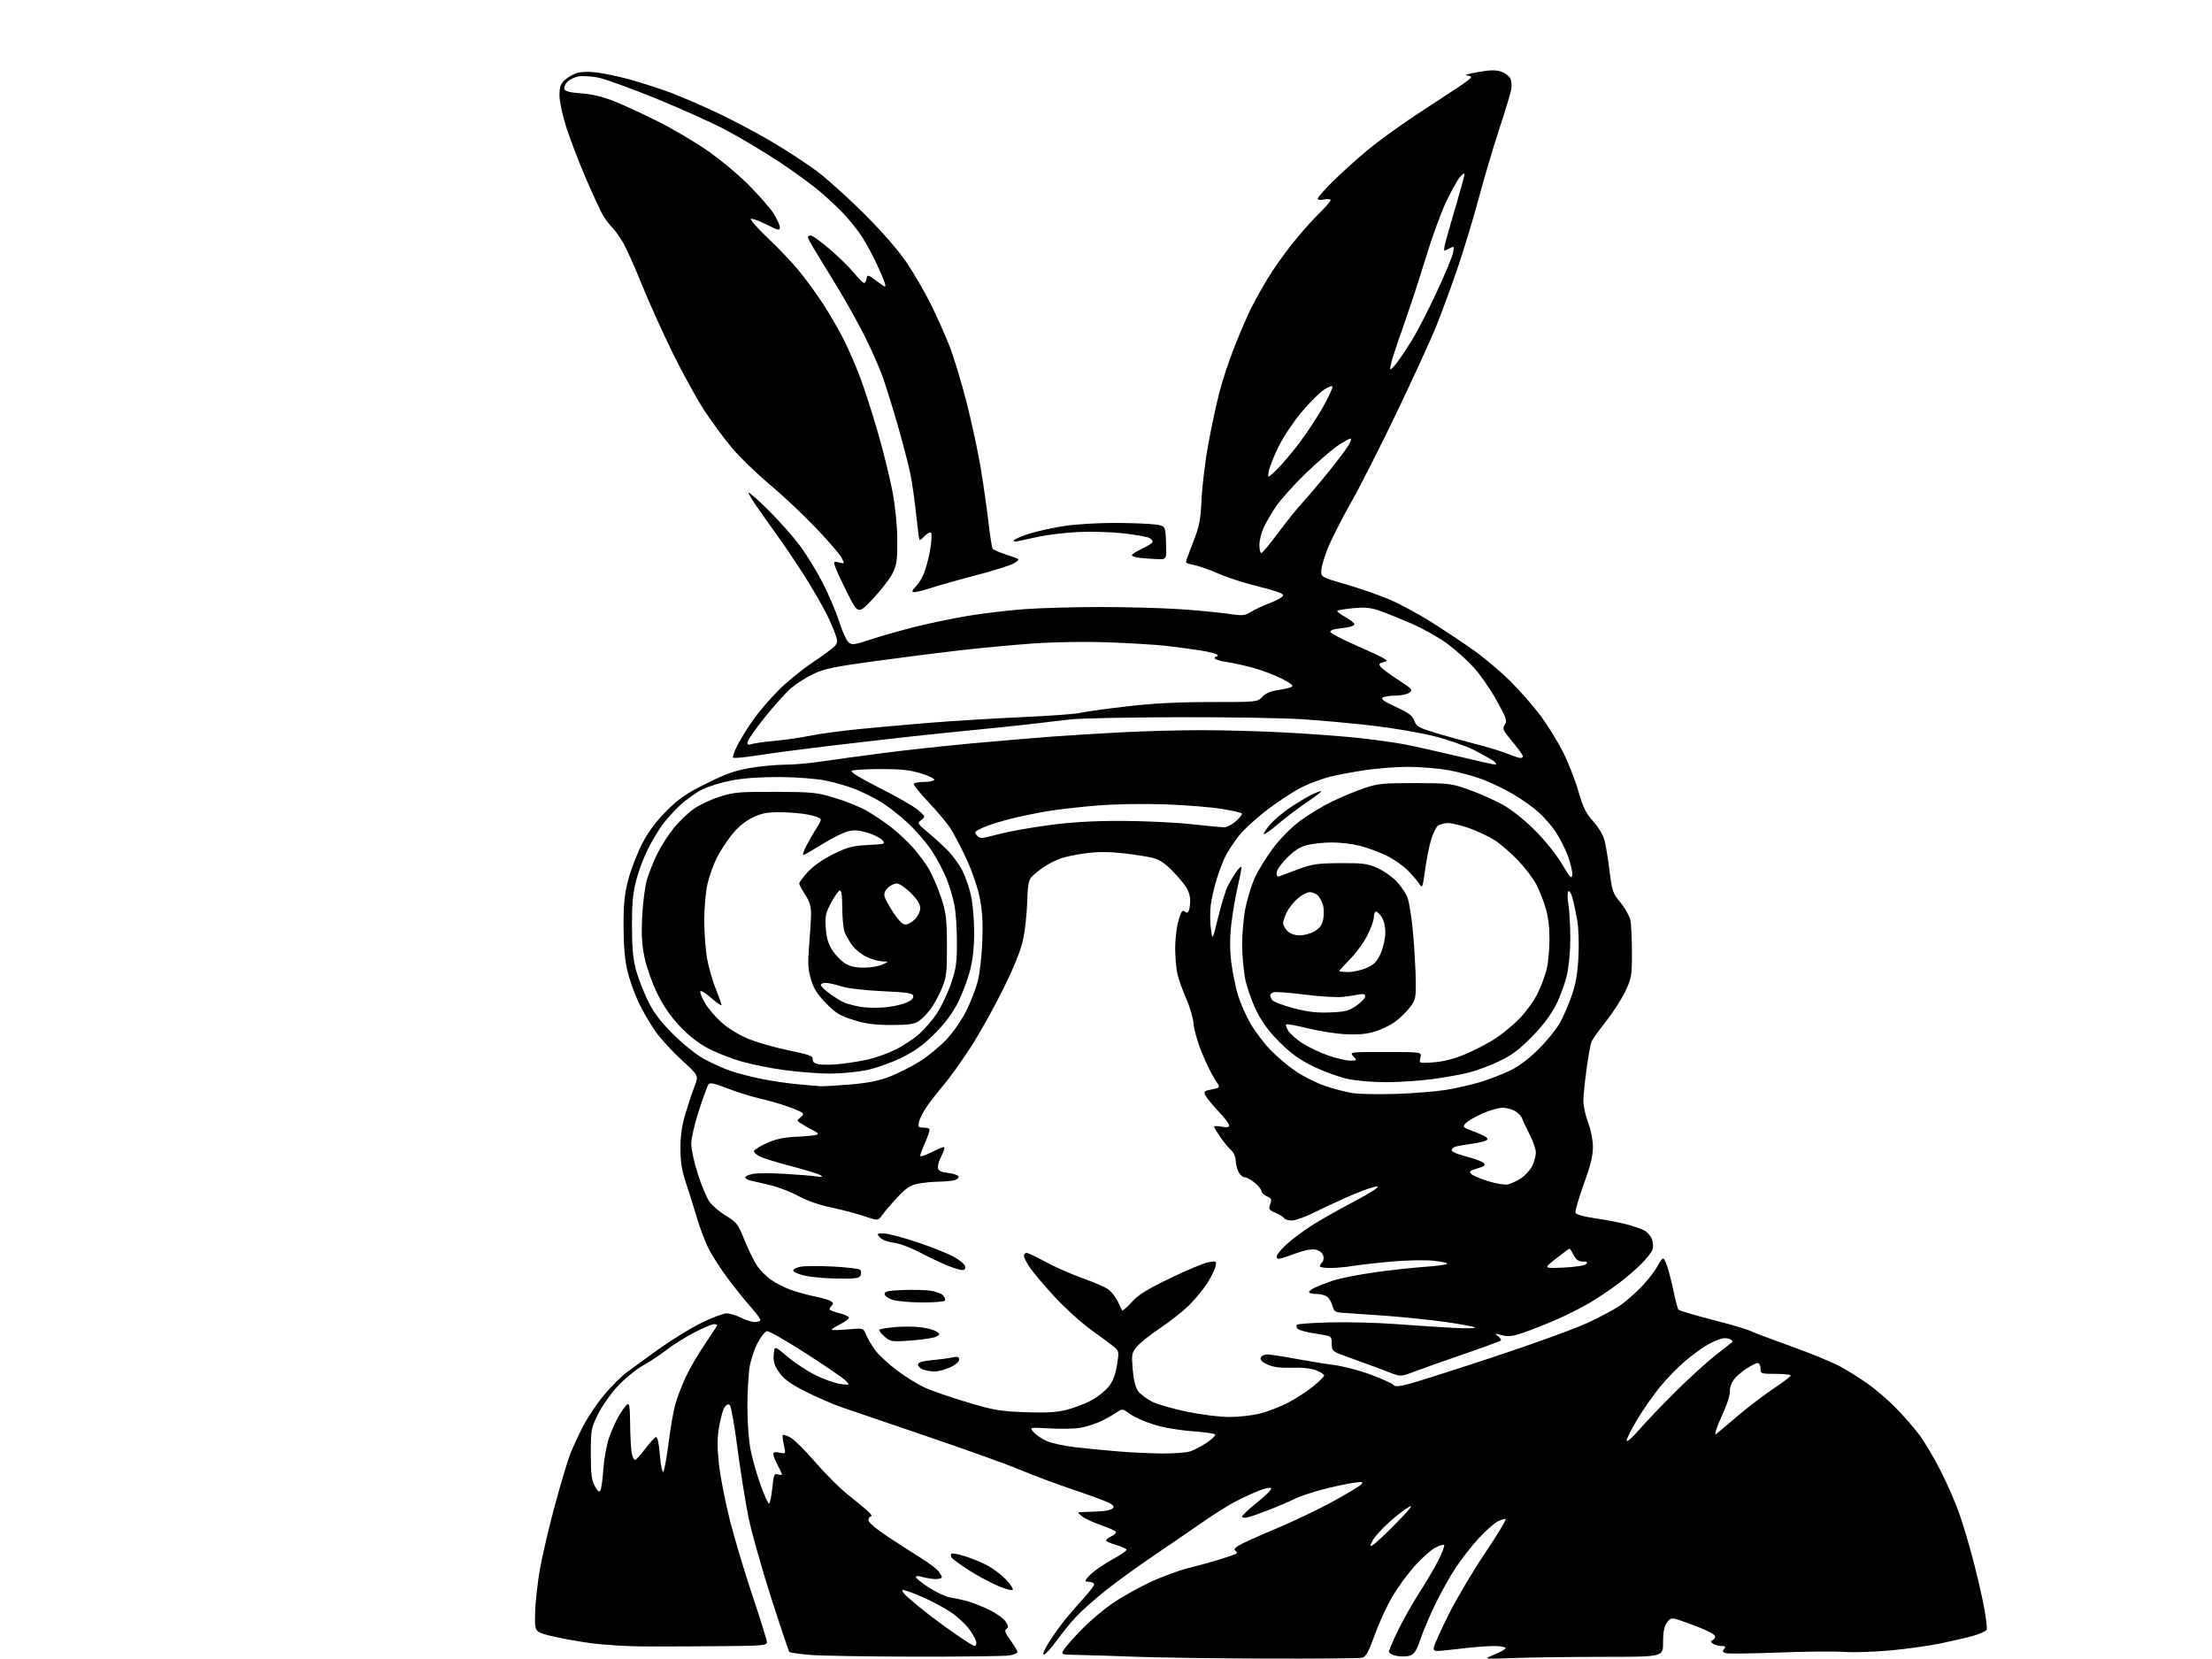 <?xml version="1.0" encoding="UTF-8" standalone="no"?>
<svg 
  version="1.1" 
  xmlns="http://www.w3.org/2000/svg" 
  xmlns:xlink="http://www.w3.org/1999/xlink" 
  xmlns:svg="http://www.w3.org/2000/svg"
  xmlns:rdf="http://www.w3.org/1999/02/22-rdf-syntax-ns#"
  xmlns:cc="http://creativecommons.org/ns#"
  xmlns:dc="http://purl.org/dc/elements/1.1/"
  viewBox="0 0 1024 768"
  width="1024"
  height="768"
>
<style>svg {background-color: white; }</style>"
<path stroke="none" fill="black" fill-rule="evenodd" d="M585.50,767.81C561.85,767.72 534.62,767.33 525.00,766.94C515.38,766.56 503.76,766.19 499.18,766.12C490.86,766.00 490.86,766.00 493.01,762.99C494.18,761.34 497.93,757.17 501.32,753.73C504.72,750.29 510.65,745.27 514.50,742.58C518.35,739.88 526.05,735.49 531.62,732.82C537.19,730.15 545.51,727.04 550.12,725.92C554.73,724.79 561.42,722.93 565.00,721.80C568.58,720.66 571.89,719.51 572.36,719.24C572.83,718.97 572.66,718.41 571.97,717.98C571.09,717.44 571.48,716.73 573.31,715.53C574.73,714.60 582.30,711.17 590.13,707.91C597.96,704.65 609.80,699.02 616.44,695.41C623.07,691.80 629.17,688.15 630.00,687.31C631.35,685.93 630.98,685.85 626.50,686.45C623.75,686.81 617.34,688.20 612.26,689.53C607.18,690.86 601.26,692.85 599.10,693.95C596.94,695.05 591.87,697.25 587.84,698.83C583.80,700.42 579.26,702.01 577.75,702.38C576.18,702.76 575.00,702.62 575.00,702.06C575.00,701.52 578.16,698.56 582.02,695.48C585.88,692.40 588.79,689.47 588.48,688.97C588.17,688.47 585.70,688.93 582.96,690.02C580.23,691.09 575.42,693.29 572.25,694.91C569.09,696.52 562.23,700.82 557.00,704.46C551.77,708.11 541.42,715.19 534.00,720.21C526.58,725.23 516.44,732.58 511.49,736.56C506.53,740.53 500.45,745.97 497.97,748.64C495.50,751.31 491.45,756.30 488.98,759.72C486.52,763.14 483.92,765.95 483.22,765.97C482.46,765.99 483.43,763.64 485.59,760.25C487.60,757.09 490.87,752.48 492.87,750.00C494.86,747.52 498.90,742.88 501.83,739.67C504.77,736.46 506.87,733.53 506.50,733.17C506.13,732.80 505.42,732.44 504.92,732.38C504.41,732.31 503.44,732.19 502.75,732.12C502.06,732.05 503.05,730.53 504.94,728.75C506.83,726.96 511.33,723.89 514.94,721.93C518.55,719.96 521.50,717.95 521.50,717.46C521.50,716.97 519.36,715.96 516.75,715.23C514.14,714.49 512.00,713.53 512.00,713.10C512.00,712.67 513.15,711.80 514.56,711.16C515.96,710.52 516.86,709.58 516.55,709.07C516.23,708.57 513.17,707.21 509.74,706.06C506.31,704.90 502.38,703.07 501.00,702.00C498.70,700.20 498.66,700.04 500.50,699.98C501.60,699.94 505.07,699.82 508.20,699.71C511.34,699.59 514.42,698.98 515.06,698.34C515.95,697.45 515.54,696.81 513.33,695.67C511.74,694.85 504.15,692.06 496.47,689.48C488.78,686.90 478.00,682.87 472.50,680.53C467.00,678.18 447.65,671.23 429.50,665.06C411.35,658.90 393.24,652.72 389.26,651.33C385.27,649.94 377.89,646.71 372.85,644.15C365.95,640.65 362.98,638.49 360.78,635.41C358.46,632.15 357.93,630.46 358.18,627.11C358.50,622.91 358.50,622.91 364.50,628.01C367.80,630.82 373.69,634.69 377.59,636.63C381.49,638.56 386.67,640.39 389.09,640.69C393.50,641.24 393.50,641.24 391.50,639.15C390.40,638.01 382.10,632.31 373.05,626.50C364.01,620.69 355.91,616.06 355.05,616.23C354.20,616.39 352.29,618.76 350.81,621.50C349.33,624.23 347.65,629.21 347.06,632.57C346.48,635.92 346.00,644.38 346.00,651.37C346.00,659.03 346.62,667.11 347.57,671.68C348.43,675.86 350.50,683.04 352.16,687.64C353.83,692.24 355.55,696.00 355.99,696.00C356.44,696.00 357.11,692.83 357.50,688.97C358.14,682.67 358.41,681.99 360.10,682.53C361.15,682.86 362.00,682.88 362.00,682.56C362.00,682.25 361.10,680.31 360.00,678.26C358.90,676.21 358.00,673.92 358.00,673.19C358.00,672.22 358.82,672.02 360.91,672.48C363.81,673.12 363.81,673.12 362.87,668.93C362.35,666.62 362.13,664.54 362.37,664.29C362.62,664.05 364.18,664.56 365.85,665.42C367.52,666.28 372.68,671.38 377.32,676.75C381.95,682.11 388.56,688.75 392.00,691.50C395.44,694.25 399.66,697.72 401.38,699.22C403.09,700.72 403.94,701.95 403.25,701.97C402.56,701.99 402.02,702.79 402.04,703.75C402.07,704.83 405.59,707.81 411.18,711.50C416.18,714.80 423.03,719.21 426.39,721.29C429.75,723.38 433.29,726.01 434.25,727.15C435.21,728.29 436.00,729.62 436.00,730.11C436.00,730.60 434.76,731.00 433.24,731.00C431.73,731.00 429.03,730.58 427.24,730.07C425.21,729.49 424.00,729.49 424.00,730.09C424.00,730.62 426.75,732.82 430.12,735.00C433.49,737.17 437.87,739.21 439.87,739.52C441.87,739.83 445.30,740.55 447.50,741.13C449.70,741.71 454.26,743.49 457.63,745.09C461.00,746.68 464.54,749.17 465.49,750.62C466.88,752.74 466.96,753.41 465.89,754.07C464.88,754.69 465.31,755.91 467.79,759.35C469.55,761.81 471.00,764.26 471.00,764.78C471.00,765.31 469.31,766.02 467.25,766.36C465.19,766.70 445.50,766.95 423.50,766.92C401.50,766.88 379.56,766.51 374.75,766.09C369.93,765.67 365.74,765.07 365.43,764.76C365.12,764.45 361.32,753.16 356.99,739.66C352.66,726.17 347.96,709.50 346.55,702.63C345.13,695.75 342.84,681.44 341.45,670.83C340.07,660.22 338.47,651.08 337.90,650.52C337.20,649.82 336.43,650.09 335.51,651.34C334.76,652.35 333.60,656.40 332.92,660.34C331.97,665.89 331.95,669.86 332.85,678.00C333.48,683.77 335.78,695.48 337.94,704.00C340.11,712.52 344.84,728.26 348.44,738.97C352.05,749.68 355.00,759.21 355.00,760.16C355.00,761.71 353.19,761.88 335.75,762.04C325.16,762.13 309.30,762.21 300.50,762.21C291.18,762.22 279.68,761.54 272.96,760.60C266.62,759.72 258.30,758.18 254.46,757.18C247.50,755.37 247.50,755.37 247.71,746.64C247.82,741.83 248.85,732.64 249.99,726.20C251.13,719.77 254.29,706.33 257.01,696.35C259.72,686.37 262.90,675.80 264.06,672.85C265.22,669.91 267.94,664.09 270.10,659.93C272.27,655.76 276.69,649.23 279.92,645.43C283.16,641.62 287.76,637.05 290.15,635.27C292.54,633.50 299.23,628.64 305.00,624.49C310.77,620.34 319.57,614.93 324.55,612.47C329.52,610.01 334.83,608.00 336.34,608.00C337.85,608.00 340.84,608.90 343.00,610.00C345.16,611.10 348.06,612.00 349.46,612.00C350.86,612.00 352.00,611.57 352.00,611.03C352.00,610.50 349.90,607.70 347.32,604.80C344.75,601.91 339.99,595.95 336.73,591.56C333.48,587.17 329.55,581.08 328.01,578.02C326.47,574.97 324.01,568.42 322.54,563.48C321.07,558.54 318.77,551.23 317.43,547.24C315.63,541.85 315.00,537.83 315.00,531.60C315.00,525.68 315.69,520.92 317.36,515.36C318.66,511.04 320.57,505.35 321.59,502.72C323.45,497.94 323.45,497.94 315.71,490.87C311.45,486.98 305.96,480.99 303.51,477.56C301.06,474.13 297.48,467.99 295.55,463.91C293.63,459.84 291.28,453.12 290.35,449.00C289.22,444.01 288.65,437.15 288.65,428.50C288.65,418.19 289.12,413.74 290.91,407.00C292.15,402.32 295.03,394.90 297.31,390.50C300.16,385.00 303.65,380.30 308.48,375.47C314.24,369.70 317.57,367.40 327.00,362.71C336.06,358.19 340.38,356.66 347.38,355.49C352.27,354.67 359.47,354.00 363.38,353.99C367.30,353.99 374.86,353.33 380.18,352.53C385.50,351.73 398.55,349.95 409.18,348.57C419.81,347.20 438.40,345.18 450.50,344.08C462.60,342.99 478.80,341.62 486.50,341.03C494.20,340.45 509.05,339.53 519.50,338.99C529.95,338.45 546.38,338.01 556.00,338.02C565.62,338.02 582.50,338.47 593.50,339.02C604.50,339.57 619.80,340.67 627.50,341.47C635.20,342.28 645.33,343.66 650.00,344.55C654.67,345.44 665.85,347.93 674.83,350.08C683.81,352.24 691.68,353.99 692.33,353.97C692.97,353.95 692.60,353.24 691.50,352.39C690.40,351.53 686.36,349.24 682.53,347.29C678.69,345.34 670.37,342.44 664.03,340.84C657.69,339.24 645.07,337.06 635.99,336.00C626.90,334.94 612.28,333.58 603.49,332.99C594.69,332.39 568.38,331.95 545.00,332.02C521.62,332.08 499.35,332.54 495.50,333.04C491.65,333.53 482.43,334.61 475.00,335.44C467.57,336.26 456.32,337.42 450.00,338.02C443.68,338.62 430.62,339.97 421.00,341.03C411.38,342.09 394.05,344.09 382.50,345.47C370.95,346.85 356.67,348.75 350.77,349.68C344.87,350.62 339.75,351.09 339.40,350.73C339.04,350.37 339.98,347.70 341.49,344.79C343.00,341.88 346.30,336.57 348.83,333.00C351.36,329.43 356.60,323.34 360.47,319.47C364.34,315.60 371.36,309.88 376.07,306.75C380.78,303.62 385.40,300.21 386.33,299.19C387.85,297.51 387.88,296.90 386.62,293.34C385.85,291.15 383.99,286.91 382.49,283.93C380.99,280.94 377.27,274.45 374.24,269.50C371.20,264.55 365.85,256.45 362.36,251.50C358.87,246.55 353.78,239.37 351.05,235.54C348.32,231.71 346.31,228.36 346.58,228.09C346.84,227.82 350.91,231.41 355.60,236.05C360.30,240.70 366.73,247.90 369.88,252.06C373.04,256.21 377.94,264.14 380.78,269.67C383.62,275.20 387.08,283.31 388.46,287.70C389.85,292.09 391.78,296.39 392.74,297.26C394.36,298.72 395.24,298.60 403.50,295.90C408.45,294.27 417.78,291.63 424.24,290.03C430.70,288.43 441.50,286.19 448.24,285.07C454.98,283.94 466.57,282.57 474.00,282.01C481.43,281.46 497.40,281.01 509.50,281.01C521.60,281.02 538.02,281.46 546.00,281.99C553.98,282.53 563.96,283.48 568.20,284.10C575.31,285.14 576.14,285.07 579.20,283.19C581.01,282.07 585.09,280.19 588.25,279.00C591.41,277.82 594.00,276.27 594.00,275.56C594.00,274.73 589.91,273.28 582.75,271.55C576.56,270.06 568.12,267.35 564.00,265.53C559.88,263.71 554.81,261.93 552.75,261.57C550.69,261.20 549.00,260.59 549.00,260.20C549.00,259.81 550.51,255.64 552.35,250.95C555.24,243.60 555.78,240.82 556.25,230.96C556.55,224.66 557.96,213.15 559.39,205.38C560.82,197.61 563.14,186.81 564.55,181.38C565.95,175.95 569.16,166.32 571.68,160.00C574.19,153.68 577.61,145.80 579.26,142.51C580.92,139.21 584.31,133.14 586.79,129.01C589.28,124.88 594.36,117.67 598.08,113.00C601.80,108.33 607.36,102.04 610.42,99.03C613.49,96.03 616.00,93.16 616.00,92.66C616.00,92.16 614.65,92.02 613.00,92.35C611.23,92.70 610.00,92.53 610.00,91.93C610.00,91.36 613.23,87.72 617.17,83.83C621.11,79.95 628.21,73.54 632.94,69.60C637.68,65.66 647.61,58.44 655.02,53.54C662.44,48.65 671.31,42.82 674.75,40.58C678.19,38.35 681.00,36.17 681.00,35.76C681.00,35.34 679.99,34.95 678.75,34.89C677.51,34.83 679.88,34.16 684.00,33.41C689.56,32.39 692.34,32.31 694.76,33.10C696.55,33.68 698.50,35.07 699.10,36.19C699.70,37.30 699.90,39.73 699.55,41.58C699.20,43.44 696.69,51.72 693.97,59.99C691.25,68.26 687.01,82.56 684.56,91.77C682.10,100.97 677.63,115.70 674.63,124.50C671.62,133.30 667.14,145.45 664.68,151.50C662.21,157.55 654.16,175.10 646.80,190.50C639.43,205.90 629.93,224.65 625.68,232.17C621.43,239.69 616.59,249.14 614.92,253.17C613.26,257.20 611.81,262.00 611.70,263.82C611.50,267.15 611.50,267.15 623.00,270.49C629.33,272.33 638.33,275.45 643.00,277.42C647.67,279.39 656.33,284.04 662.24,287.75C668.15,291.46 677.04,297.37 682.00,300.88C686.97,304.39 694.70,310.91 699.20,315.38C703.70,319.85 710.04,327.09 713.29,331.48C716.55,335.86 721.19,343.41 723.62,348.24C726.05,353.07 729.22,361.18 730.67,366.26C732.81,373.75 734.11,376.39 737.53,380.22C740.09,383.08 742.18,386.65 742.85,389.30C743.45,391.70 744.48,398.06 745.14,403.43C746.26,412.48 746.63,413.54 750.17,417.83C752.27,420.37 754.33,424.04 754.75,425.98C755.16,427.92 755.49,434.68 755.48,441.00C755.47,451.77 755.27,452.91 752.37,459.00C750.66,462.57 746.60,468.88 743.33,473.00C740.06,477.12 737.06,481.35 736.67,482.39C736.28,483.42 735.29,489.01 734.48,494.81C733.67,500.61 733.00,507.28 733.00,509.64C733.00,512.00 733.99,516.53 735.20,519.71C736.49,523.11 737.41,527.77 737.41,531.00C737.42,534.99 736.24,539.75 733.13,548.33C730.77,554.83 729.07,560.74 729.34,561.45C729.64,562.22 733.22,563.23 738.17,563.94C742.75,564.59 749.18,565.81 752.46,566.65C755.73,567.48 759.62,568.79 761.10,569.55C762.57,570.31 764.22,572.19 764.75,573.72C765.29,575.26 765.39,577.43 764.97,578.55C764.55,579.68 762.25,582.60 759.86,585.05C757.46,587.50 752.60,591.67 749.06,594.32C745.52,596.97 739.56,600.95 735.82,603.18C732.07,605.40 724.98,608.96 720.05,611.09C715.11,613.21 708.33,615.88 704.98,617.01C700.09,618.65 698.15,618.87 695.19,618.07C691.86,617.18 691.69,617.22 693.43,618.53C694.49,619.33 695.09,620.25 694.76,620.57C694.44,620.89 686.60,623.77 677.34,626.96C668.08,630.14 657.78,633.79 654.45,635.06C648.40,637.36 648.40,637.36 642.72,635.14C639.59,633.92 634.66,632.09 631.77,631.07C628.87,630.04 624.25,628.35 621.50,627.31C616.83,625.54 616.50,625.19 616.50,621.96C616.50,618.51 616.50,618.51 609.21,617.41C605.20,616.81 601.40,615.80 600.77,615.17C600.15,614.55 599.98,613.69 600.40,613.27C600.82,612.85 607.90,612.35 616.13,612.16C624.36,611.97 637.93,612.33 646.30,612.96C654.66,613.59 666.45,614.36 672.50,614.69C678.55,615.01 683.19,614.94 682.82,614.54C682.45,614.14 676.29,612.99 669.13,611.98C661.97,610.98 649.22,609.66 640.81,609.06C632.39,608.45 623.73,607.86 621.57,607.73C618.12,607.53 617.53,607.13 616.84,604.50C616.40,602.85 615.27,600.94 614.33,600.25C613.39,599.56 611.13,599.00 609.31,599.00C607.49,599.00 606.00,598.62 606.00,598.16C606.00,597.70 607.24,596.75 608.75,596.04C610.26,595.34 613.92,593.92 616.88,592.89C619.84,591.86 628.39,590.15 635.88,589.08C643.37,588.01 654.11,586.83 659.75,586.44C665.39,586.06 670.00,585.41 670.00,585.00C670.00,584.59 666.96,583.96 663.25,583.60C659.54,583.24 651.10,583.41 644.50,583.99C637.90,584.57 629.80,585.48 626.50,586.01C623.20,586.55 618.36,586.99 615.75,586.99C613.14,587.00 611.00,586.64 611.00,586.20C611.00,585.76 611.49,584.91 612.10,584.30C612.70,583.70 612.91,582.29 612.55,581.17C612.19,580.02 610.69,578.87 609.11,578.52C607.41,578.15 604.21,578.67 600.91,579.87C597.93,580.95 594.49,582.12 593.25,582.48C591.66,582.94 591.00,582.71 591.00,581.69C591.00,580.90 592.97,578.43 595.39,576.21C597.80,573.98 602.87,570.16 606.64,567.70C610.41,565.25 619.35,560.16 626.50,556.40C634.04,552.44 638.78,549.42 637.78,549.22C636.83,549.02 631.68,550.74 626.33,553.02C620.98,555.31 613.10,558.94 608.82,561.09C604.54,563.24 599.71,565.00 598.08,565.00C596.45,565.00 594.81,564.50 594.44,563.90C594.06,563.29 592.25,562.17 590.40,561.40C587.37,560.13 587.14,559.75 588.01,557.47C588.84,555.29 588.63,554.79 586.49,553.81C585.12,553.19 584.00,552.12 584.00,551.43C584.00,550.74 582.62,549.01 580.92,547.59C579.23,546.17 577.09,545.00 576.17,544.99C575.25,544.99 573.94,543.77 573.25,542.29C572.56,540.81 572.00,538.41 572.00,536.96C572.00,535.50 571.05,533.45 569.88,532.40C568.72,531.36 566.47,528.62 564.88,526.32C563.30,524.02 562.00,521.86 562.00,521.52C562.00,521.19 563.58,521.20 565.50,521.57C568.00,522.04 569.00,521.86 569.00,520.96C569.00,520.26 566.82,517.39 564.15,514.57C561.49,511.75 558.79,508.47 558.15,507.28C557.07,505.27 557.28,505.06 561.01,504.31C565.03,503.50 565.03,503.50 562.44,499.70C561.02,497.61 558.27,491.98 556.33,487.20C554.39,482.41 552.68,476.46 552.53,473.98C552.39,471.49 550.88,466.29 549.18,462.42C547.49,458.55 545.64,453.39 545.07,450.94C544.51,448.50 544.04,443.09 544.02,438.93C544.01,434.77 544.70,429.00 545.56,426.11C546.80,421.95 547.40,421.08 548.44,421.95C549.44,422.78 549.92,422.65 550.38,421.44C550.72,420.56 551.00,418.41 550.99,416.67C550.99,414.93 550.13,412.20 549.08,410.61C548.03,409.02 545.10,405.58 542.57,402.97C539.36,399.67 536.67,397.90 533.66,397.14C531.29,396.55 525.18,395.59 520.08,395.01C513.89,394.31 508.25,394.28 503.06,394.93C498.79,395.47 493.41,396.56 491.10,397.35C488.78,398.15 485.15,400.01 483.03,401.48C480.91,402.95 478.41,404.99 477.48,406.02C476.18,407.45 475.72,410.18 475.51,417.70C475.35,423.09 474.50,430.88 473.61,435.00C472.53,440.01 469.45,447.65 464.34,458.00C460.13,466.52 453.33,478.68 449.22,485.00C445.11,491.32 439.64,498.98 437.06,502.00C434.48,505.02 430.96,509.52 429.24,512.00C427.51,514.48 425.81,517.74 425.44,519.25C424.86,521.68 425.07,522.00 427.22,522.00C428.57,522.00 429.93,522.26 430.24,522.58C430.56,522.89 429.74,525.61 428.41,528.61C427.08,531.60 426.00,534.50 426.00,535.05C426.00,535.59 428.24,534.90 430.97,533.52C433.70,532.13 436.39,531.00 436.95,531.00C437.51,531.00 437.04,532.78 435.90,534.96C434.77,537.14 433.99,539.73 434.18,540.71C434.42,542.01 435.73,542.64 438.93,543.00C441.36,543.27 443.51,544.01 443.71,544.62C443.92,545.24 443.05,546.02 441.79,546.36C440.53,546.70 437.25,547.00 434.50,547.03C431.75,547.06 427.49,547.47 425.04,547.95C421.49,548.63 419.57,549.89 415.54,554.17C412.77,557.12 409.60,560.81 408.50,562.37C406.50,565.20 406.50,565.20 400.00,562.99C396.43,561.77 389.54,559.96 384.71,558.96C379.31,557.84 373.52,555.82 369.68,553.71C366.24,551.82 360.30,549.52 356.47,548.61C352.63,547.69 348.49,546.72 347.25,546.45C346.01,546.18 345.00,545.54 345.00,545.03C345.00,544.51 346.63,543.78 348.62,543.41C350.62,543.04 357.25,543.03 363.37,543.40C369.49,543.77 376.07,544.31 378.00,544.59C380.78,545.01 381.15,544.89 379.79,544.03C378.85,543.43 372.77,541.56 366.29,539.86C359.80,538.17 353.26,536.15 351.75,535.37C350.24,534.59 349.00,533.49 349.00,532.92C349.00,532.35 351.58,530.71 354.73,529.27C358.96,527.33 362.56,526.54 368.48,526.25C372.89,526.03 377.18,525.63 378.00,525.35C379.07,524.99 378.65,524.41 376.50,523.31C374.85,522.47 372.41,521.09 371.08,520.25C368.75,518.79 368.73,518.67 370.52,517.36C371.65,516.53 372.02,515.66 371.45,515.15C370.93,514.69 367.80,513.35 364.50,512.18C361.20,511.01 355.47,509.38 351.76,508.55C348.06,507.71 341.37,505.62 336.89,503.90C330.26,501.34 328.60,501.02 327.88,502.13C327.40,502.88 325.42,508.33 323.50,514.23C321.57,520.13 320.00,526.99 320.00,529.47C320.00,531.95 321.35,538.19 323.00,543.34C324.65,548.49 327.03,554.23 328.28,556.10C329.54,557.97 333.00,560.96 335.97,562.74C341.02,565.77 341.60,566.53 344.69,574.19C346.52,578.71 349.17,584.07 350.58,586.12C352.00,588.17 354.87,591.02 356.95,592.47C359.04,593.91 362.94,595.92 365.62,596.94C368.31,597.95 373.20,599.33 376.50,600.00C379.80,600.67 383.34,601.67 384.36,602.20C385.72,602.92 385.92,603.48 385.11,604.29C384.50,604.90 384.00,605.71 384.00,606.08C384.00,606.46 386.02,607.27 388.50,607.90C390.98,608.52 393.00,609.46 393.00,609.99C393.00,610.52 391.20,611.88 389.00,613.00C386.80,614.12 385.00,615.28 385.00,615.56C385.00,615.85 388.30,615.78 392.33,615.42C399.66,614.76 399.66,614.76 400.97,617.92C401.69,619.66 403.55,622.84 405.11,625.00C406.67,627.15 411.24,631.39 415.26,634.42C419.28,637.45 425.21,641.09 428.43,642.51C431.64,643.93 440.40,646.94 447.89,649.18C459.98,652.81 462.95,653.32 474.55,653.74C484.58,654.11 489.06,653.84 493.95,652.59C497.45,651.70 502.56,649.73 505.32,648.23C508.08,646.73 511.63,643.90 513.20,641.93C515.20,639.43 516.36,636.45 517.09,631.94C518.08,625.75 518.03,625.43 515.71,623.50C514.38,622.40 509.60,618.85 505.09,615.61C500.57,612.37 492.97,605.48 488.19,600.31C483.42,595.14 478.27,589.06 476.75,586.80C475.24,584.54 474.00,582.09 474.00,581.35C474.00,580.61 474.56,580.01 475.25,580.01C475.94,580.02 479.88,581.88 484.00,584.14C488.12,586.41 495.77,589.79 501.00,591.65C506.23,593.52 511.62,595.86 513.00,596.85C514.38,597.83 516.29,600.19 517.25,602.07C518.21,603.96 519.16,605.95 519.36,606.50C519.56,607.05 521.53,605.46 523.75,602.98C526.93,599.39 530.69,597.04 541.77,591.68C549.47,587.96 557.46,584.64 559.53,584.30C563.27,583.69 563.29,583.71 562.59,586.60C562.20,588.19 560.39,591.75 558.56,594.50C556.73,597.25 553.05,601.68 550.37,604.34C547.69,607.00 541.80,611.64 537.28,614.66C532.75,617.68 527.86,621.57 526.40,623.30C523.88,626.29 523.78,626.85 524.37,633.98C524.79,638.94 525.63,642.35 526.86,643.99C527.87,645.37 530.74,647.53 533.22,648.81C535.70,650.09 543.08,652.22 549.61,653.55C556.15,654.89 564.88,655.98 569.00,655.97C573.12,655.97 579.31,655.31 582.75,654.50C586.19,653.69 592.04,651.49 595.75,649.62C599.46,647.74 604.86,644.28 607.75,641.93C610.64,639.57 613.00,637.25 613.00,636.77C613.00,636.29 611.42,635.24 609.48,634.43C607.22,633.48 603.22,633.03 598.23,633.17C592.73,633.32 589.43,632.90 586.78,631.69C584.22,630.53 583.24,629.53 583.64,628.50C583.96,627.67 585.29,627.00 586.61,627.00C587.93,627.00 593.62,627.87 599.25,628.92C604.89,629.98 613.10,631.31 617.50,631.89C621.90,632.46 629.76,634.53 634.96,636.49C640.16,638.45 644.72,640.55 645.09,641.15C645.59,641.95 647.27,641.90 651.14,640.98C654.09,640.28 671.99,634.60 690.93,628.35C709.87,622.10 729.95,614.79 735.55,612.11C741.16,609.43 747.49,606.06 749.62,604.61C751.76,603.17 755.91,599.62 758.86,596.74C761.81,593.86 765.51,589.26 767.07,586.53C769.92,581.56 769.92,581.56 771.36,585.03C772.16,586.94 773.60,592.33 774.57,597.00C775.54,601.67 776.64,605.86 777.01,606.30C777.39,606.74 784.48,608.84 792.77,610.97C801.07,613.11 808.84,615.38 810.04,616.02C811.25,616.67 819.69,619.86 828.80,623.11C837.91,626.36 848.32,630.64 851.93,632.61C855.55,634.59 861.42,638.29 864.99,640.83C868.56,643.37 874.34,648.37 877.82,651.94C881.31,655.52 886.10,661.02 888.47,664.17C890.84,667.33 895.26,674.77 898.29,680.70C901.32,686.64 905.22,695.55 906.96,700.50C908.70,705.45 911.65,715.35 913.52,722.50C915.38,729.65 917.64,739.47 918.53,744.33C919.42,749.19 919.93,753.73 919.67,754.42C919.40,755.12 916.55,756.41 913.34,757.30C910.13,758.19 903.23,759.79 898.00,760.86C892.77,761.93 882.46,763.36 875.08,764.04C867.70,764.72 858.02,765.02 853.58,764.71C849.14,764.40 835.53,764.53 823.35,765.00C811.17,765.48 800.25,765.62 799.08,765.31C797.41,764.87 797.20,764.46 798.10,763.38C799.02,762.27 798.77,762.00 796.87,761.98C795.57,761.98 793.83,761.49 793.00,760.91C791.87,760.11 791.81,759.72 792.75,759.34C793.44,759.06 794.00,758.24 794.00,757.50C794.00,756.76 790.42,754.81 785.90,753.08C781.44,751.38 776.75,749.72 775.48,749.40C773.73,748.97 772.75,749.45 771.49,751.37C770.35,753.12 769.84,755.96 769.88,760.46C769.93,767.00 769.93,767.00 742.71,767.00C727.75,767.01 708.98,767.25 701.00,767.54C686.50,768.07 686.50,768.07 691.75,765.97C694.64,764.81 697.00,763.44 697.00,762.93C697.00,762.42 694.63,762.00 691.72,762.00C688.82,762.00 682.86,762.43 678.47,762.95C674.09,763.47 668.92,764.03 667.00,764.19C663.99,764.44 663.54,764.20 663.80,762.49C663.97,761.40 667.04,754.61 670.62,747.41C674.21,740.21 681.81,727.38 687.51,718.91C693.20,710.43 697.48,703.36 697.00,703.19C696.52,703.02 694.83,703.55 693.23,704.38C691.63,705.21 687.69,708.72 684.48,712.19C681.27,715.66 676.43,721.88 673.73,726.00C671.03,730.12 666.78,737.74 664.29,742.91C661.80,748.09 658.76,755.29 657.54,758.91C655.82,764.01 654.75,765.70 652.81,766.39C651.43,766.88 648.66,766.97 646.65,766.59C644.64,766.22 643.00,765.33 643.00,764.63C643.00,763.93 644.96,759.34 647.35,754.43C649.75,749.52 654.19,741.67 657.23,737.00C660.27,732.33 664.19,725.64 665.94,722.15C667.70,718.66 668.86,715.53 668.53,715.19C668.19,714.86 666.31,715.46 664.34,716.52C662.37,717.58 658.18,721.30 655.03,724.80C651.87,728.29 647.22,734.63 644.68,738.90C642.15,743.16 638.44,751.19 636.45,756.73C633.64,764.57 632.35,766.94 630.67,767.39C629.47,767.71 609.15,767.90 585.50,767.81zM451.18,762.00C451.63,762.00 452.00,761.29 452.00,760.41C452.00,759.54 450.56,756.83 448.81,754.38C447.05,751.94 443.13,748.29 440.09,746.27C437.05,744.25 431.17,741.12 427.03,739.31C422.89,737.50 418.82,736.04 418.00,736.05C417.12,736.07 418.14,737.54 420.50,739.65C422.70,741.61 427.07,745.20 430.21,747.63C433.35,750.06 439.17,754.29 443.14,757.03C447.11,759.76 450.73,762.00 451.18,762.00zM468.86,735.86C468.65,736.47 465.85,735.77 461.95,734.12C458.35,732.60 452.21,729.29 448.32,726.77C444.42,724.26 440.91,721.67 440.52,721.03C440.12,720.39 440.08,719.59 440.41,719.25C440.75,718.92 443.61,719.44 446.76,720.43C449.92,721.41 454.59,723.33 457.15,724.71C459.70,726.08 463.47,728.92 465.51,731.01C467.56,733.11 469.06,735.28 468.86,735.86zM635.69,715.14C636.69,714.59 641.55,710.00 646.50,704.94C652.85,698.45 654.52,696.29 652.16,697.62C650.33,698.65 646.15,701.91 642.88,704.86C639.61,707.81 636.25,711.56 635.41,713.18C633.97,715.97 633.98,716.08 635.69,715.14zM277.98,689.92C278.39,689.14 279.00,684.67 279.32,680.00C279.64,675.33 280.82,668.84 281.95,665.58C283.08,662.32 285.11,657.79 286.45,655.50C287.79,653.21 289.50,650.83 290.24,650.21C291.37,649.28 291.62,650.85 291.71,659.50C291.77,665.22 292.13,671.30 292.50,673.01C292.88,674.71 293.60,675.97 294.11,675.80C294.62,675.63 296.71,673.27 298.77,670.57C300.82,667.86 303.01,665.49 303.63,665.28C304.37,665.04 305.00,667.86 305.48,673.56C305.88,678.38 306.58,681.82 307.06,681.34C307.53,680.87 308.63,674.86 309.50,667.99C310.37,661.12 311.78,653.02 312.64,650.00C313.49,646.98 315.65,641.35 317.43,637.50C319.21,633.65 323.22,626.77 326.34,622.21C329.45,617.65 332.00,613.72 332.00,613.46C332.00,613.21 331.28,613.00 330.40,613.00C329.52,613.00 325.36,614.80 321.15,617.00C316.94,619.19 311.25,622.77 308.50,624.94C305.75,627.12 300.90,630.34 297.72,632.10C294.54,633.87 289.29,638.14 286.06,641.59C282.83,645.05 278.68,650.93 276.84,654.66C273.64,661.18 273.50,661.94 273.50,672.98C273.50,682.33 273.85,685.14 275.36,687.92C276.75,690.47 277.42,690.98 277.98,689.92zM537.60,672.86C543.16,672.94 549.23,672.48 551.10,671.84C552.97,671.20 556.42,669.38 558.77,667.78C561.12,666.18 562.82,664.51 562.54,664.07C562.27,663.62 557.42,662.93 551.77,662.53C545.64,662.10 538.47,660.85 533.99,659.43C529.85,658.13 524.94,655.93 523.06,654.54C519.65,652.03 519.65,652.03 516.57,654.08C514.88,655.22 511.62,657.02 509.31,658.09C507.01,659.16 502.99,660.44 500.37,660.93C497.75,661.42 491.30,661.57 486.05,661.26C476.50,660.71 476.50,660.71 478.50,663.00C479.60,664.26 482.34,666.11 484.58,667.12C486.83,668.12 492.90,669.42 498.08,670.00C503.26,670.59 512.00,671.44 517.50,671.89C523.00,672.35 532.05,672.79 537.60,672.86zM758.69,662.00C761.79,658.42 769.32,650.54 775.41,644.47C781.51,638.40 789.88,630.77 794.00,627.51C798.12,624.25 801.71,621.43 801.97,621.24C802.23,621.05 801.78,620.48 800.98,619.99C800.17,619.49 798.39,619.34 797.01,619.66C795.63,619.98 792.64,621.29 790.37,622.59C788.10,623.88 783.55,627.19 780.26,629.94C776.96,632.70 771.71,638.07 768.59,641.89C765.46,645.71 760.68,652.55 757.95,657.08C755.23,661.61 753.01,666.03 753.03,666.91C753.04,667.80 755.52,665.66 758.69,662.00zM795.62,662.91C796.65,662.03 801.09,658.29 805.49,654.59C809.88,650.89 816.96,645.53 821.23,642.68C825.49,639.83 828.99,637.16 828.99,636.75C829.00,636.34 825.85,636.00 822.00,636.00C815.20,636.00 815.00,635.93 815.00,633.50C815.00,632.12 814.42,631.00 813.70,631.00C812.99,631.00 810.62,632.16 808.45,633.58C806.28,635.00 803.62,637.34 802.55,638.78C801.48,640.22 800.70,642.60 800.81,644.07C800.92,645.55 799.70,649.62 798.09,653.12C796.49,656.63 794.85,660.62 794.45,662.00C793.77,664.36 793.84,664.41 795.62,662.91zM432.50,634.91C430.85,634.89 428.49,634.47 427.25,633.97C426.01,633.47 425.00,632.44 425.00,631.68C425.00,630.71 426.87,630.11 431.25,629.69C434.69,629.36 438.96,628.79 440.75,628.42C443.39,627.88 444.00,628.06 444.00,629.42C444.00,630.42 442.29,631.87 439.75,633.03C437.41,634.09 434.15,634.94 432.50,634.91zM421.90,620.55C412.69,621.22 412.31,621.17 409.45,618.71C407.83,617.31 406.77,615.90 407.11,615.56C407.44,615.23 410.64,614.68 414.22,614.34C417.80,614.01 423.22,614.05 426.25,614.43C429.29,614.81 432.58,615.71 433.57,616.43C435.28,617.68 435.27,617.79 433.39,618.79C432.30,619.37 427.13,620.16 421.90,620.55zM426.69,602.94C421.09,602.91 414.93,602.35 413.00,601.69C411.07,601.04 409.50,599.83 409.50,599.00C409.50,597.81 411.25,597.44 418.00,597.19C422.68,597.02 428.41,597.16 430.74,597.50C433.07,597.84 435.66,598.80 436.50,599.64C437.33,600.48 437.76,601.57 437.45,602.08C437.14,602.59 432.30,602.97 426.69,602.94zM388.14,591.90C382.84,591.85 376.06,591.29 373.07,590.65C370.09,590.02 367.47,588.96 367.26,588.31C367.03,587.60 368.39,586.83 370.61,586.41C372.66,586.03 379.52,585.99 385.85,586.33C392.17,586.67 397.73,587.33 398.21,587.81C398.68,588.28 398.78,589.42 398.43,590.33C397.89,591.74 396.28,591.98 388.14,591.90zM445.32,587.96C444.32,587.93 441.02,586.88 438.00,585.62C434.98,584.35 429.27,581.62 425.32,579.54C421.38,577.47 416.11,575.54 413.61,575.26C410.98,574.96 408.37,573.96 407.39,572.87C405.76,571.08 405.83,571.00 409.09,571.00C410.97,571.00 417.90,572.81 424.50,575.02C431.10,577.24 438.74,580.28 441.49,581.77C444.23,583.27 446.63,585.29 446.81,586.25C447.03,587.41 446.53,587.99 445.32,587.96zM723.76,586.80C729.04,586.56 733.53,585.87 734.21,585.19C735.13,584.27 734.80,584.00 732.73,584.00C730.77,584.00 729.64,583.20 728.50,581.00C727.65,579.35 726.79,578.00 726.59,578.00C726.40,578.00 723.60,580.07 720.37,582.61C714.50,587.21 714.50,587.21 723.76,586.80zM698.00,548.31C699.38,548.01 702.12,546.74 704.09,545.48C706.07,544.21 708.43,541.61 709.34,539.69C710.25,537.77 711.00,534.98 711.00,533.49C711.00,532.00 709.70,528.24 708.10,525.14C706.51,522.04 704.96,518.74 704.66,517.81C704.36,516.88 702.97,515.37 701.58,514.46C700.18,513.55 697.50,512.80 695.62,512.80C693.74,512.80 689.48,514.02 686.15,515.51C682.83,517.00 679.38,519.03 678.49,520.01C676.98,521.68 677.17,521.90 681.69,523.57C684.34,524.54 687.09,525.80 687.81,526.35C688.90,527.17 688.90,527.47 687.81,528.05C687.09,528.44 684.25,529.06 681.50,529.45C678.75,529.83 675.49,530.39 674.25,530.68C673.01,530.98 672.00,531.78 672.00,532.46C672.00,533.17 674.91,534.43 678.73,535.37C682.43,536.29 686.05,537.63 686.77,538.35C687.86,539.43 687.35,539.88 683.91,540.91C680.39,541.96 679.95,542.37 681.12,543.49C681.88,544.23 685.42,545.73 689.00,546.83C692.58,547.94 696.62,548.60 698.00,548.31zM646.27,506.40C654.39,506.12 664.74,505.30 669.27,504.56C673.80,503.83 680.88,502.23 685.00,501.00C689.13,499.77 695.41,497.36 698.97,495.64C703.25,493.56 707.82,490.12 712.47,485.46C716.34,481.59 720.76,476.09 722.30,473.23C723.85,470.37 726.25,464.76 727.64,460.76C729.45,455.54 730.32,450.53 730.71,442.93C731.03,436.82 730.79,429.64 730.13,425.93C729.51,422.39 728.52,417.76 727.92,415.63C727.33,413.50 726.47,412.15 726.02,412.63C725.56,413.11 725.57,415.75 726.04,418.50C726.50,421.25 726.91,428.14 726.94,433.80C726.98,439.85 726.33,447.08 725.39,451.30C724.50,455.26 722.15,461.65 720.15,465.50C717.81,470.02 713.86,475.20 709.01,480.11C703.32,485.88 699.68,488.59 694.00,491.29C689.88,493.25 683.61,495.59 680.08,496.50C676.54,497.40 668.89,498.78 663.08,499.55C657.26,500.33 647.64,500.97 641.70,500.98C635.47,500.99 627.85,500.33 623.70,499.42C619.74,498.55 612.67,495.97 608.00,493.70C601.60,490.58 597.75,487.82 592.41,482.49C587.39,477.48 584.24,473.22 581.64,467.95C579.62,463.85 577.31,457.35 576.50,453.50C575.70,449.65 575.03,442.32 575.02,437.21C575.01,432.10 575.71,424.45 576.58,420.21C577.44,415.97 579.35,409.80 580.82,406.50C582.29,403.20 586.02,397.10 589.11,392.94C592.49,388.37 597.45,383.32 601.61,380.19C605.40,377.34 612.10,373.26 616.50,371.12C620.90,368.99 627.65,366.18 631.50,364.87C637.76,362.75 640.24,362.50 655.00,362.52C670.83,362.54 671.85,362.67 680.10,365.60C684.82,367.28 691.80,370.38 695.60,372.49C699.81,374.83 705.65,379.47 710.59,384.41C715.28,389.11 720.52,395.64 723.09,399.99C726.74,406.19 727.56,407.07 727.84,405.11C728.02,403.81 727.18,399.99 725.96,396.62C724.74,393.25 722.18,388.14 720.27,385.25C718.36,382.36 714.71,378.15 712.15,375.90C709.59,373.64 704.48,370.00 700.78,367.81C697.09,365.61 690.73,362.52 686.65,360.93C682.57,359.35 675.29,357.36 670.48,356.52C665.67,355.69 657.28,355.00 651.82,355.00C646.37,355.00 637.32,355.70 631.70,356.55C626.09,357.41 618.80,358.79 615.50,359.62C612.20,360.46 606.66,362.50 603.18,364.15C599.71,365.81 592.47,370.48 587.10,374.52C581.73,378.56 575.52,384.26 573.28,387.19C571.05,390.11 568.33,394.30 567.23,396.50C566.13,398.70 564.33,403.43 563.23,407.00C562.14,410.57 560.91,415.90 560.51,418.83C560.12,421.76 560.13,426.71 560.54,429.83C561.28,435.50 561.28,435.50 563.95,424.50C565.42,418.45 567.45,411.93 568.45,410.00C569.45,408.07 571.16,405.24 572.24,403.69C573.33,402.15 574.40,401.07 574.63,401.29C574.85,401.52 574.14,405.48 573.05,410.10C571.95,414.72 570.59,422.70 570.01,427.83C569.28,434.32 569.28,439.71 570.01,445.55C570.58,450.17 571.98,457.00 573.11,460.73C574.24,464.45 576.88,470.43 578.99,474.02C581.09,477.61 585.22,483.03 588.16,486.08C591.10,489.12 596.39,493.58 599.93,495.97C603.47,498.36 609.54,501.40 613.43,502.72C617.32,504.04 622.98,505.52 626.00,506.01C629.02,506.49 638.15,506.67 646.27,506.40zM380.00,502.85C381.38,502.91 387.47,502.56 393.54,502.05C401.23,501.42 406.69,500.35 411.53,498.53C415.35,497.09 421.70,493.90 425.64,491.45C429.58,488.99 435.30,484.29 438.34,481.00C441.39,477.70 445.48,471.75 447.43,467.75C449.38,463.76 451.69,457.80 452.57,454.50C453.46,451.20 454.42,443.10 454.71,436.50C455.09,427.84 454.80,422.19 453.67,416.21C452.71,411.17 450.26,403.91 447.42,397.71C444.85,392.09 441.36,385.48 439.67,383.00C437.97,380.52 433.53,375.26 429.79,371.30C426.06,367.34 423.00,363.63 423.00,363.05C423.00,362.47 425.00,362.00 427.44,362.00C429.88,362.00 432.15,361.57 432.47,361.05C432.79,360.53 430.07,359.18 426.42,358.05C421.26,356.45 417.09,356.00 407.64,356.02C400.97,356.02 394.94,356.38 394.26,356.82C393.48,357.32 398.20,360.21 407.26,364.78C415.09,368.73 423.07,373.32 425.00,374.99C428.43,377.96 428.46,378.04 426.50,379.58C424.55,381.09 424.64,381.25 429.50,385.28C432.25,387.56 436.40,391.35 438.73,393.71C441.06,396.07 444.13,400.30 445.56,403.12C446.99,405.93 448.79,411.22 449.56,414.87C450.33,418.52 450.97,426.04 450.98,431.59C450.99,438.34 450.36,444.18 449.07,449.23C448.01,453.38 445.47,460.09 443.43,464.14C440.88,469.20 437.50,473.72 432.61,478.59C427.24,483.94 423.42,486.69 417.00,489.81C412.26,492.11 405.09,494.61 400.79,495.47C396.55,496.31 389.11,497.00 384.25,497.00C379.39,497.00 370.14,496.31 363.69,495.46C357.24,494.62 348.05,492.79 343.27,491.40C338.49,490.02 331.52,487.28 327.80,485.32C323.37,483.00 318.83,479.44 314.71,475.08C310.49,470.60 307.04,465.60 304.28,459.95C302.01,455.30 299.38,447.93 298.44,443.58C297.12,437.48 296.85,432.98 297.30,424.08C297.61,417.71 298.63,410.02 299.55,407.00C300.47,403.98 302.59,398.69 304.27,395.26C305.94,391.82 309.38,386.46 311.91,383.34C314.43,380.22 318.69,376.16 321.37,374.32C324.05,372.49 329.45,369.98 333.37,368.74C339.73,366.74 342.50,366.51 359.00,366.57C376.19,366.64 378.14,366.84 386.50,369.38C391.45,370.88 397.98,373.50 401.00,375.20C404.02,376.90 409.03,380.23 412.12,382.60C415.21,384.97 419.87,389.29 422.48,392.19C425.09,395.10 428.53,399.73 430.12,402.48C431.72,405.24 434.21,411.10 435.66,415.50C437.99,422.56 438.31,425.15 438.36,437.50C438.42,449.76 438.15,452.20 436.18,457.14C434.95,460.25 432.61,464.62 430.99,466.86C429.37,469.10 426.81,471.73 425.31,472.71C423.15,474.13 420.50,474.50 412.54,474.50C404.82,474.50 400.79,473.96 395.09,472.17C388.82,470.20 386.85,469.00 382.36,464.40C378.30,460.24 376.65,457.62 375.39,453.28C374.04,448.64 373.90,445.77 374.58,437.55C375.05,432.02 375.44,425.44 375.46,422.92C375.49,419.57 374.76,417.24 372.75,414.19C371.24,411.91 370.00,409.57 370.00,409.00C370.00,408.43 371.81,405.99 374.03,403.58C376.49,400.92 381.07,397.72 385.74,395.41C392.31,392.17 394.62,391.56 401.75,391.18C409.85,390.76 410.03,390.69 408.36,388.85C407.42,387.81 404.28,386.26 401.38,385.42C397.36,384.25 395.22,384.13 392.31,384.92C390.21,385.48 385.12,388.03 381.00,390.58C376.88,393.14 372.90,395.46 372.16,395.75C371.33,396.08 371.79,394.43 373.36,391.39C374.76,388.70 376.82,385.15 377.94,383.50C379.07,381.85 379.99,380.00 379.99,379.39C380.00,378.78 377.45,377.76 374.33,377.14C371.22,376.51 365.23,376.00 361.03,376.00C354.78,376.00 352.43,376.48 348.11,378.63C344.59,380.39 341.37,383.11 338.51,386.76C336.14,389.77 333.04,394.63 331.61,397.55C330.18,400.46 328.34,405.70 327.52,409.18C326.70,412.67 326.02,420.26 326.01,426.16C326.01,432.03 326.64,440.15 327.42,444.23C328.19,448.30 329.99,454.49 331.42,457.99C332.84,461.48 334.00,464.76 334.00,465.26C334.00,465.76 331.87,464.30 329.27,462.01C326.68,459.72 324.39,458.34 324.19,458.94C323.99,459.54 324.98,461.99 326.39,464.40C327.80,466.80 331.21,470.81 333.98,473.29C336.92,475.94 342.04,479.08 346.30,480.85C350.30,482.52 358.73,484.94 365.04,486.23C374.50,488.17 376.45,488.87 376.21,490.26C376.02,491.37 376.83,492.17 378.57,492.61C380.02,492.97 384.40,492.97 388.31,492.61C392.22,492.24 398.33,491.27 401.89,490.45C405.46,489.62 411.10,487.60 414.44,485.96C417.77,484.31 422.59,481.18 425.14,479.00C427.70,476.81 431.49,472.46 433.58,469.32C435.66,466.18 438.63,459.99 440.17,455.56C442.58,448.62 442.98,445.96 442.99,436.43C442.99,430.35 442.51,422.70 441.92,419.43C441.32,416.17 439.69,410.57 438.28,407.00C436.88,403.43 433.75,397.49 431.33,393.81C428.91,390.13 423.84,384.28 420.08,380.81C416.31,377.34 410.72,372.99 407.65,371.15C404.57,369.30 399.33,366.69 395.99,365.34C392.65,363.99 386.45,362.19 382.21,361.35C377.76,360.46 368.80,359.77 361.00,359.72C352.44,359.66 344.33,360.22 338.85,361.25C334.09,362.14 327.85,364.06 324.97,365.52C322.09,366.97 317.52,370.24 314.82,372.77C312.11,375.30 308.39,379.42 306.55,381.93C304.70,384.45 301.63,389.65 299.73,393.50C297.82,397.35 295.41,403.88 294.38,408.00C292.98,413.57 292.51,418.97 292.55,429.00C292.59,438.74 293.11,444.31 294.40,449.00C295.38,452.57 297.81,458.88 299.79,463.00C302.50,468.63 305.41,472.51 311.45,478.59C316.25,483.41 322.13,488.13 326.00,490.26C329.57,492.23 335.20,494.75 338.50,495.85C341.80,496.95 348.12,498.58 352.55,499.47C356.98,500.37 364.40,501.47 369.05,501.91C373.70,502.36 378.62,502.78 380.00,502.85zM663.70,491.78C668.20,491.45 673.11,490.20 678.22,488.06C682.47,486.29 688.73,483.03 692.14,480.83C695.55,478.62 700.75,474.31 703.70,471.25C706.64,468.18 710.37,462.92 711.97,459.56C713.58,456.19 715.42,451.20 716.06,448.47C716.70,445.74 717.26,439.68 717.30,435.00C717.34,429.59 716.72,424.33 715.59,420.54C714.62,417.27 712.68,412.33 711.28,409.57C709.89,406.82 706.03,401.74 702.72,398.29C699.41,394.84 694.53,390.62 691.87,388.92C689.22,387.22 684.00,384.75 680.28,383.43C676.55,382.12 672.12,381.03 670.44,381.02C668.76,381.01 666.62,381.56 665.69,382.25C664.76,382.94 663.29,385.98 662.42,389.00C661.55,392.02 660.31,398.31 659.67,402.96C658.53,411.24 658.47,411.37 656.89,408.96C656.01,407.61 653.53,404.76 651.39,402.63C649.25,400.51 644.80,397.49 641.50,395.92C638.20,394.36 632.82,392.38 629.54,391.54C626.26,390.69 620.50,390.00 616.73,390.00C612.97,390.00 607.79,390.53 605.22,391.17C601.87,392.02 599.21,393.70 595.78,397.13C593.03,399.87 591.00,402.82 591.00,404.06C591.00,405.72 591.40,406.05 592.75,405.48C593.71,405.08 597.65,403.60 601.50,402.20C607.48,400.01 610.24,399.63 620.50,399.57C630.99,399.51 633.14,399.80 637.61,401.81C640.42,403.08 644.33,405.78 646.31,407.81C648.29,409.84 650.61,413.19 651.47,415.26C652.33,417.32 653.55,424.97 654.17,432.26C654.80,439.54 655.35,449.36 655.40,454.07C655.49,462.03 655.30,462.91 652.65,466.39C651.08,468.45 647.96,471.47 645.71,473.09C643.47,474.72 639.17,476.77 636.16,477.64C632.34,478.75 628.24,479.09 622.59,478.77C618.14,478.51 610.33,477.26 605.24,475.99C600.15,474.72 595.73,473.94 595.41,474.25C595.10,474.57 595.59,475.97 596.50,477.36C597.41,478.75 600.36,481.31 603.05,483.03C605.75,484.76 611.00,487.25 614.72,488.57C618.45,489.88 623.03,490.97 624.90,490.98C628.25,491.00 628.28,490.96 626.50,489.00C624.70,487.01 624.75,487.00 641.45,487.00C658.22,487.00 658.22,487.00 657.55,489.64C656.89,492.28 656.89,492.28 663.70,491.78zM615.68,468.69C622.73,468.41 624.43,467.98 627.93,465.55C630.17,464.00 632.00,462.08 632.00,461.28C632.00,460.25 631.22,459.99 629.25,460.36C627.74,460.64 624.40,461.15 621.83,461.48C619.27,461.82 611.29,461.35 604.10,460.44C596.91,459.52 590.34,459.04 589.51,459.36C588.68,459.68 588.01,460.29 588.02,460.72C588.02,461.15 588.44,462.14 588.93,462.93C589.43,463.71 593.81,465.40 598.67,466.68C605.33,468.44 609.51,468.93 615.68,468.69zM408.82,466.40C412.29,466.14 416.92,465.21 419.12,464.34C421.79,463.27 423.00,462.21 422.79,461.12C422.53,459.76 420.27,459.40 408.49,458.85C400.24,458.47 392.45,457.55 389.50,456.61C386.75,455.74 383.49,455.02 382.25,455.01C381.01,455.00 380.00,455.45 380.00,455.99C380.00,456.54 381.91,458.39 384.25,460.09C386.59,461.80 389.62,463.65 391.00,464.20C392.38,464.74 395.52,465.57 398.00,466.03C400.48,466.50 405.34,466.66 408.82,466.40zM624.25,449.98C626.59,449.97 630.43,449.08 632.79,448.01C636.20,446.46 637.51,445.10 639.16,441.37C640.30,438.79 641.27,434.55 641.31,431.95C641.35,429.07 640.71,426.21 639.67,424.61C638.72,423.18 637.51,422.00 636.98,422.00C636.44,422.00 636.00,423.14 636.00,424.53C636.00,425.92 634.64,429.75 632.98,433.03C631.33,436.32 627.73,441.26 624.98,444.02C622.24,446.77 620.00,449.25 620.00,449.51C620.00,449.78 621.91,449.99 624.25,449.98zM400.00,447.95C403.02,447.93 406.85,447.29 408.50,446.54C411.50,445.16 411.50,445.16 408.50,445.06C406.85,445.00 403.65,444.11 401.38,443.09C399.12,442.06 396.11,439.70 394.70,437.85C393.29,436.00 391.64,433.19 391.03,431.59C390.43,429.99 389.92,424.91 389.90,420.28C389.88,414.31 389.53,411.99 388.69,412.27C388.05,412.48 386.24,415.10 384.66,418.08C382.16,422.83 381.87,424.27 382.29,429.78C382.64,434.34 383.50,437.16 385.43,440.07C386.89,442.27 389.52,444.96 391.29,446.04C393.48,447.37 396.24,447.98 400.00,447.95zM601.75,433.00C603.81,432.99 606.94,432.12 608.70,431.04C610.97,429.66 612.08,428.07 612.56,425.55C612.92,423.61 612.91,420.77 612.53,419.26C612.15,417.74 611.13,415.71 610.27,414.75C609.40,413.79 607.65,413.00 606.38,413.00C605.11,413.00 602.53,414.35 600.65,416.01C598.76,417.66 596.50,420.54 595.61,422.41C594.72,424.27 594.00,426.52 594.00,427.40C594.00,428.28 594.90,429.90 596.00,431.00C597.29,432.29 599.33,433.00 601.75,433.00zM419.14,428.00C420.21,428.00 422.20,426.90 423.55,425.55C424.93,424.16 426.00,421.92 426.00,420.41C426.00,418.59 424.61,416.35 421.63,413.37C419.21,410.94 416.32,409.00 415.13,409.00C413.96,409.00 412.08,409.92 410.95,411.05C409.51,412.49 409.10,413.76 409.58,415.30C409.96,416.51 411.82,419.86 413.73,422.75C415.94,426.10 417.90,428.00 419.14,428.00zM454.37,387.98C454.99,387.97 458.88,387.08 463.00,385.99C467.12,384.91 477.19,383.11 485.37,382.01C495.87,380.59 505.71,380.01 518.87,380.02C529.11,380.03 543.58,380.70 551.00,381.50C558.42,382.30 565.51,382.97 566.73,382.98C567.96,382.99 570.44,381.69 572.23,380.08C574.03,378.48 575.21,376.88 574.86,376.52C574.51,376.17 570.23,375.23 565.36,374.43C560.49,373.63 548.85,372.70 539.50,372.36C529.60,372.00 516.45,372.23 508.00,372.90C500.02,373.53 489.45,374.74 484.50,375.58C479.55,376.43 471.90,378.02 467.50,379.13C463.10,380.24 457.53,382.02 455.13,383.07C451.43,384.70 450.94,385.23 452.00,386.50C452.68,387.32 453.75,387.99 454.37,387.98zM591.72,381.42C588.02,384.56 585.00,386.66 585.00,386.10C585.00,385.53 586.43,383.44 588.18,381.45C589.92,379.46 593.86,376.14 596.93,374.06C599.99,371.98 604.46,369.29 606.85,368.07C609.24,366.86 611.38,366.05 611.61,366.28C611.84,366.50 608.97,368.72 605.23,371.21C601.50,373.69 595.42,378.29 591.72,381.42zM703.75,350.90C704.44,350.95 705.00,350.59 705.00,350.09C705.00,349.59 702.81,346.55 700.13,343.34C695.72,338.06 695.38,337.31 696.60,335.48C697.80,333.67 697.39,332.47 692.79,324.20C689.95,319.11 685.25,312.30 682.32,309.07C679.40,305.84 673.89,300.88 670.07,298.05C666.25,295.22 658.94,291.08 653.81,288.84C648.69,286.60 642.02,283.90 639.00,282.84C634.57,281.28 632.08,281.03 626.25,281.57C622.26,281.94 619.00,282.52 619.01,282.87C619.01,283.22 620.81,284.53 623.01,285.78C625.20,287.03 627.00,288.48 627.00,288.98C627.00,289.49 625.54,290.15 623.75,290.43C621.96,290.72 619.47,291.08 618.21,291.23C616.95,291.38 615.88,291.95 615.83,292.50C615.78,293.05 620.88,295.75 627.16,298.50C633.43,301.25 639.45,304.06 640.53,304.73C642.45,305.94 642.44,305.98 640.23,306.61C638.32,307.14 638.16,307.49 639.23,308.79C639.93,309.65 643.61,312.36 647.41,314.82C653.77,318.94 654.17,319.41 652.46,320.65C651.45,321.39 648.57,322.01 646.06,322.02C643.55,322.02 640.87,322.43 640.10,322.92C639.08,323.56 640.75,324.75 646.21,327.27C652.17,330.03 653.92,331.34 654.74,333.67C655.65,336.29 656.74,336.91 664.63,339.30C669.51,340.78 677.77,343.08 683.00,344.40C688.23,345.72 694.75,347.70 697.50,348.80C700.25,349.90 703.06,350.84 703.75,350.90zM347.75,344.52C348.71,344.13 353.55,343.44 358.50,342.98C363.45,342.52 370.88,341.45 375.00,340.59C379.12,339.74 389.25,338.37 397.50,337.54C405.75,336.72 420.82,335.37 431.00,334.55C441.18,333.73 460.07,332.57 473.00,331.99C485.93,331.40 498.07,330.52 500.00,330.02C501.93,329.53 511.44,328.20 521.15,327.06C533.79,325.59 544.95,325.00 560.45,325.00C582.03,325.00 582.10,324.99 584.32,322.59C585.82,320.99 588.20,319.95 591.53,319.47C594.26,319.07 597.15,318.41 597.93,317.98C598.95,317.44 597.59,316.31 593.23,314.12C589.86,312.41 583.81,310.14 579.80,309.06C575.78,307.99 570.36,306.81 567.74,306.44C565.12,306.07 562.73,305.37 562.43,304.88C562.13,304.40 562.39,304.00 563.00,304.00C563.61,304.00 563.88,303.62 563.59,303.15C563.30,302.68 559.79,301.76 555.78,301.12C551.78,300.47 544.45,299.50 539.50,298.95C534.55,298.41 522.40,297.68 512.50,297.34C501.72,296.96 487.88,297.19 478.00,297.90C468.93,298.56 453.85,299.97 444.50,301.04C435.15,302.11 417.38,304.37 405.00,306.06C386.16,308.63 381.52,309.60 376.50,312.00C373.20,313.59 368.60,316.51 366.28,318.50C363.95,320.48 358.44,326.60 354.03,332.09C349.61,337.58 346.00,342.78 346.00,343.64C346.00,344.74 346.53,345.00 347.75,344.52zM404.29,276.99C397.26,284.48 397.26,284.48 392.26,274.49C389.51,269.00 386.93,263.43 386.52,262.11C385.84,259.92 385.99,259.78 388.43,260.39C391.08,261.06 391.08,261.05 389.57,258.13C388.73,256.51 383.25,250.19 377.38,244.06C371.52,237.94 361.94,228.95 356.11,224.09C350.27,219.22 342.52,211.70 338.87,207.37C335.22,203.04 329.45,195.22 326.04,190.00C322.63,184.78 316.07,172.85 311.46,163.50C306.86,154.15 300.40,139.85 297.12,131.71C293.83,123.58 289.91,114.82 288.41,112.25C286.90,109.68 284.68,106.59 283.47,105.38C282.27,104.18 280.36,101.68 279.24,99.84C278.12,98.01 274.50,90.20 271.19,82.50C267.89,74.80 263.80,64.11 262.09,58.74C260.39,53.37 259.00,46.81 259.00,44.16C259.00,40.46 259.52,38.86 261.25,37.24C262.49,36.08 264.85,34.61 266.50,33.98C268.34,33.27 271.82,33.07 275.50,33.46C278.80,33.81 285.76,35.24 290.97,36.64C296.18,38.04 304.73,40.78 309.97,42.72C315.21,44.67 325.35,49.05 332.50,52.44C339.65,55.84 350.90,61.82 357.50,65.72C364.10,69.62 373.32,75.65 378.00,79.12C382.68,82.59 392.60,91.52 400.05,98.96C408.53,107.44 415.87,115.87 419.67,121.50C423.01,126.45 427.99,135.00 430.74,140.50C433.48,146.00 437.41,154.78 439.47,160.00C441.53,165.22 445.15,177.15 447.52,186.50C449.89,195.85 452.80,209.35 453.98,216.50C455.17,223.65 456.76,234.80 457.53,241.27C458.29,247.75 459.16,253.45 459.47,253.95C459.77,254.44 462.38,255.62 465.26,256.56C468.14,257.50 470.90,258.50 471.40,258.78C471.89,259.07 470.77,260.07 468.90,261.02C467.03,261.96 459.20,264.38 451.50,266.40C443.80,268.41 434.23,271.12 430.24,272.42C426.25,273.71 422.76,274.42 422.50,274.00C422.24,273.57 422.72,272.64 423.58,271.93C424.44,271.22 426.04,268.87 427.14,266.72C428.24,264.57 429.74,259.37 430.48,255.16C431.23,250.95 431.47,247.12 431.03,246.67C430.59,246.21 429.29,246.85 428.13,248.09C426.97,249.34 425.86,250.16 425.66,249.93C425.47,249.69 424.77,244.32 424.10,238.00C423.44,231.68 422.22,223.20 421.39,219.16C420.56,215.13 417.92,205.00 415.52,196.66C413.12,188.32 409.94,178.12 408.45,174.00C406.96,169.88 403.33,161.68 400.38,155.78C397.43,149.88 391.79,139.76 387.85,133.28C383.90,126.80 379.18,119.05 377.34,116.06C375.50,113.07 374.00,110.25 374.00,109.81C374.00,109.36 374.61,109.00 375.35,109.00C376.09,109.00 380.03,111.85 384.10,115.33C388.17,118.81 393.22,123.76 395.32,126.33C397.42,128.90 399.52,131.00 400.00,131.00C400.47,131.00 401.00,130.08 401.18,128.95C401.48,127.02 401.76,127.09 405.87,130.13C410.15,133.28 410.23,133.30 409.55,130.93C409.16,129.59 407.14,124.90 405.04,120.50C402.94,116.10 399.72,110.42 397.87,107.88C396.01,105.34 392.91,101.51 390.96,99.38C389.02,97.25 384.29,92.76 380.46,89.42C376.63,86.08 367.65,79.49 360.50,74.78C353.35,70.08 342.32,63.50 336.00,60.16C329.68,56.82 315.08,50.25 303.57,45.56C292.06,40.87 280.05,36.52 276.87,35.90C273.70,35.27 269.56,35.05 267.69,35.40C265.81,35.75 263.48,36.91 262.52,37.98C261.55,39.05 261.00,40.56 261.29,41.33C261.66,42.28 264.17,42.89 269.17,43.23C274.18,43.58 279.03,44.76 284.49,46.95C288.88,48.72 297.77,52.81 304.26,56.05C310.74,59.28 320.85,65.20 326.74,69.21C332.62,73.21 341.44,80.49 346.33,85.38C351.21,90.27 356.52,96.32 358.11,98.83C359.70,101.34 361.00,104.21 361.00,105.21C361.00,106.83 360.34,106.70 354.92,103.96C351.57,102.27 348.31,101.08 347.67,101.31C347.03,101.54 350.50,105.50 355.38,110.12C360.27,114.73 366.84,121.65 369.99,125.50C373.14,129.35 378.20,136.32 381.24,141.00C384.28,145.68 388.56,153.10 390.75,157.50C392.95,161.90 396.39,169.89 398.40,175.27C400.40,180.64 404.05,192.02 406.50,200.55C408.95,209.09 411.92,221.12 413.10,227.28C414.39,234.01 415.30,242.91 415.38,249.50C415.48,258.73 415.16,261.22 413.41,265.00C412.26,267.48 408.15,272.87 404.29,276.99zM535.79,258.83C533.43,258.74 529.81,258.49 527.75,258.27C525.69,258.06 524.00,257.51 524.00,257.05C524.00,256.59 525.99,255.29 528.42,254.14C530.85,253.00 533.12,251.62 533.45,251.08C533.78,250.54 533.18,249.63 532.10,249.05C531.02,248.48 525.50,247.50 519.82,246.88C514.15,246.26 504.77,245.99 499.00,246.29C493.23,246.58 485.12,247.54 481.00,248.41C476.88,249.28 472.45,250.24 471.17,250.54C469.73,250.87 469.07,250.69 469.46,250.07C469.80,249.51 473.10,248.12 476.79,246.97C480.48,245.83 487.77,244.24 493.00,243.45C498.23,242.66 508.80,242.04 516.50,242.08C524.20,242.12 532.52,242.45 535.00,242.82C539.50,243.50 539.50,243.50 539.79,251.25C540.08,259.00 540.08,259.00 535.79,258.83zM583.90,256.00C584.39,256.00 587.88,251.84 591.64,246.75C595.40,241.66 600.55,235.25 603.09,232.50C605.63,229.75 611.03,223.38 615.10,218.33C619.17,213.29 623.31,207.78 624.31,206.08C625.30,204.39 625.71,203.00 625.23,203.00C624.74,203.00 622.13,204.45 619.42,206.23C616.71,208.01 610.06,213.74 604.63,218.98C599.20,224.22 592.98,231.11 590.81,234.30C588.64,237.49 586.00,241.99 584.95,244.30C583.90,246.61 583.03,250.19 583.02,252.25C583.01,254.31 583.40,256.00 583.90,256.00zM590.94,217.50C593.25,215.30 597.98,209.73 601.47,205.11C604.95,200.50 609.91,192.97 612.48,188.37C615.06,183.78 617.02,179.56 616.83,179.00C616.65,178.44 614.83,179.11 612.79,180.50C610.75,181.88 606.14,186.50 602.54,190.76C598.94,195.02 594.21,202.10 592.02,206.50C589.83,210.90 587.75,216.07 587.39,218.00C586.74,221.50 586.74,221.50 590.94,217.50zM643.66,171.00C643.96,171.00 645.18,169.80 646.36,168.34C647.54,166.88 650.59,162.35 653.14,158.28C655.70,154.21 660.98,144.04 664.87,135.69C668.77,127.33 672.26,118.99 672.63,117.14C673.26,113.96 673.18,113.83 671.21,114.89C670.07,115.50 668.92,116.00 668.67,116.00C668.42,116.00 668.56,114.54 668.99,112.75C669.42,110.96 671.62,103.24 673.89,95.60C676.15,87.95 677.99,81.20 677.97,80.60C677.95,79.99 676.98,80.62 675.81,82.00C674.65,83.38 671.77,88.55 669.42,93.50C667.07,98.45 662.88,109.95 660.12,119.06C657.35,128.17 653.05,141.37 650.56,148.38C648.07,155.39 645.38,163.35 644.57,166.07C643.77,168.78 643.36,171.00 643.66,171.00z" />

</svg>